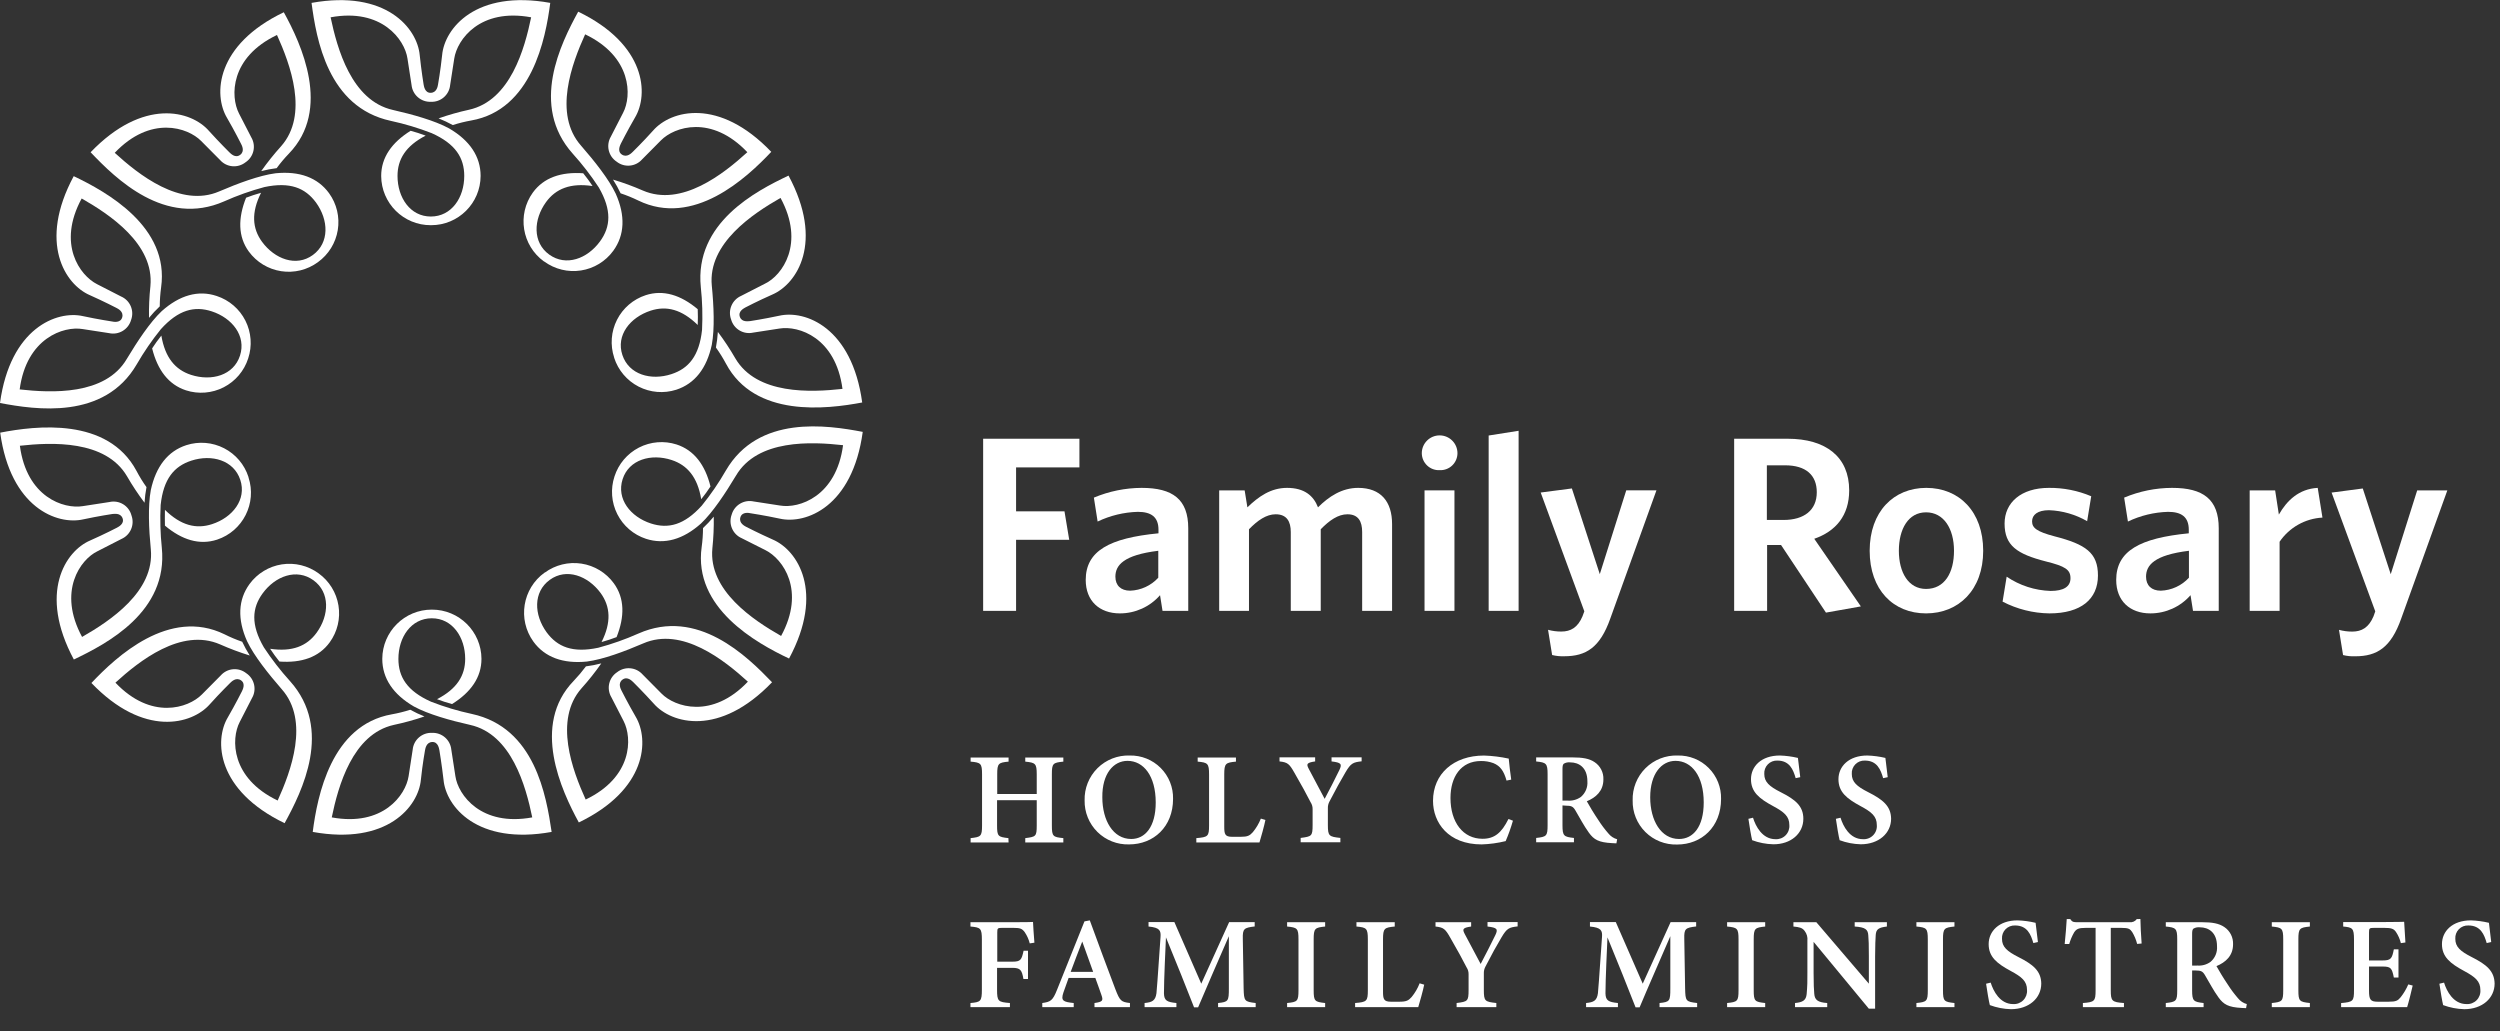 <?xml version="1.0" encoding="UTF-8"?>
<svg width="160px" height="66px" viewBox="0 0 160 66" version="1.1" xmlns="http://www.w3.org/2000/svg" xmlns:xlink="http://www.w3.org/1999/xlink">
    <rect x="0" y="0" width="160" height="66" fill="#333333" stroke="none"/>
    <title>FamRosary_logo1_rev_white</title>
    <g id="Key-Pages" stroke="none" stroke-width="1" fill="none" fill-rule="evenodd">
        <g id="FamRosary_logo1_rev_white" fill="#FFFFFF" fill-rule="nonzero">
            <path d="M30.2,45.693 C29.31,45.502 28.437,45.24 27.588,44.91 C26.052,44.225 25.498,43.324 25.498,42.167 C25.498,40.785 26.308,39.573 27.632,39.57 C28.957,39.568 29.772,40.785 29.772,42.167 C29.772,43.23 29.249,44.087 27.969,44.748 C28.284,44.868 28.605,44.971 28.931,45.059 C30.135,44.309 30.814,43.35 30.814,42.167 C30.807,40.421 29.386,39.011 27.64,39.016 L27.64,39.016 C25.894,39.011 24.473,40.421 24.466,42.167 C24.466,43.413 25.164,44.442 26.486,45.213 C27.405,45.714 28.821,46.109 30.085,46.393 C32.737,46.981 33.651,50.312 34.064,52.313 C30.793,52.916 29.32,50.881 29.145,49.674 L28.884,47.979 C28.823,47.349 28.28,46.876 27.648,46.903 L27.648,46.903 C27.015,46.874 26.47,47.348 26.412,47.979 L26.151,49.674 C25.966,50.894 24.503,52.916 21.232,52.313 C21.645,50.317 22.559,46.981 25.208,46.393 C25.871,46.253 26.524,46.072 27.165,45.853 C26.853,45.729 26.549,45.586 26.256,45.424 C25.869,45.548 25.475,45.646 25.075,45.717 C21.198,46.401 20.31,50.941 20.015,53.243 C24.782,54.105 26.783,51.613 26.937,49.899 C27.039,48.909 27.199,48.026 27.199,48.026 C27.22,47.927 27.272,47.504 27.661,47.488 C28.05,47.472 28.103,47.935 28.123,48.026 C28.123,48.026 28.27,48.909 28.385,49.899 C28.536,51.613 30.54,54.105 35.304,53.243 C34.962,50.939 34.239,46.566 30.2,45.693 Z" id="Path"></path>
            <path d="M40.861,40.545 C40.028,40.916 39.168,41.22 38.288,41.456 C36.645,41.804 35.675,41.404 34.983,40.466 C34.171,39.348 34.113,37.893 35.184,37.112 C36.255,36.331 37.629,36.851 38.442,37.956 C39.064,38.815 39.137,39.824 38.499,41.091 C38.789,41.012 39.218,40.871 39.461,40.775 C39.983,39.468 39.983,38.288 39.283,37.329 C38.788,36.652 38.044,36.2 37.216,36.072 C36.387,35.944 35.542,36.151 34.866,36.647 L34.853,36.647 C33.436,37.669 33.116,39.645 34.137,41.062 C34.868,42.068 36.039,42.491 37.561,42.339 C38.606,42.203 39.978,41.689 41.169,41.177 C43.658,40.095 46.357,42.256 47.864,43.627 C45.576,46.038 43.186,45.257 42.334,44.385 L41.127,43.167 C40.707,42.695 39.992,42.631 39.495,43.021 L39.495,43.021 C38.965,43.37 38.803,44.074 39.126,44.62 L39.91,46.145 C40.477,47.242 40.482,49.737 37.483,51.171 C36.642,49.314 35.422,46.08 37.222,44.045 C37.675,43.542 38.096,43.012 38.484,42.457 C38.16,42.541 37.831,42.605 37.499,42.648 C37.257,42.973 36.995,43.284 36.715,43.577 C33.98,46.407 35.931,50.597 37.044,52.637 C41.407,50.534 41.563,47.342 40.68,45.863 C40.182,45.004 39.779,44.202 39.779,44.202 C39.737,44.113 39.518,43.734 39.839,43.496 C40.161,43.259 40.456,43.596 40.529,43.658 C40.529,43.658 41.166,44.288 41.835,45.027 C42.969,46.333 46.051,47.164 49.411,43.664 C47.804,41.992 44.641,38.875 40.861,40.545 Z" id="Path"></path>
            <path d="M46.456,30.111 C46.002,30.902 45.486,31.655 44.912,32.363 C43.786,33.609 42.76,33.86 41.657,33.502 C40.351,33.076 39.442,31.935 39.847,30.67 C40.252,29.406 41.676,29.012 42.982,29.44 C43.99,29.767 44.643,30.54 44.878,31.95 C45.069,31.718 45.33,31.352 45.471,31.133 C45.129,29.756 44.426,28.813 43.303,28.447 C42.505,28.19 41.637,28.262 40.891,28.645 C40.145,29.029 39.583,29.694 39.327,30.493 L39.327,30.493 C39.064,31.289 39.129,32.158 39.508,32.907 C39.886,33.656 40.547,34.223 41.344,34.484 C42.527,34.868 43.724,34.523 44.863,33.505 C45.623,32.786 46.43,31.559 47.099,30.446 C48.478,28.095 51.931,28.267 53.956,28.492 C53.52,31.788 51.129,32.562 49.928,32.355 L48.235,32.094 C47.617,31.958 47,32.327 46.827,32.935 L46.827,32.935 C46.607,33.529 46.889,34.192 47.47,34.445 L49,35.216 C50.105,35.772 51.576,37.789 49.991,40.701 C48.219,39.693 45.33,37.794 45.592,35.093 C45.662,34.42 45.692,33.743 45.68,33.066 C45.467,33.324 45.237,33.568 44.993,33.797 C44.991,34.203 44.962,34.608 44.907,35.009 C44.359,38.907 48.397,41.153 50.5,42.146 C52.793,37.88 51.041,35.208 49.455,34.531 C48.546,34.126 47.752,33.716 47.752,33.716 C47.666,33.667 47.274,33.484 47.384,33.11 C47.493,32.737 47.943,32.825 48.037,32.849 C48.037,32.849 48.922,32.982 49.896,33.191 C51.574,33.575 54.562,32.441 55.215,27.64 C52.924,27.204 48.536,26.54 46.456,30.111 Z" id="Path"></path>
            <path d="M44.852,18.38 C44.95,19.286 44.976,20.199 44.931,21.11 C44.753,22.781 44.069,23.589 42.966,23.946 C41.66,24.372 40.249,23.978 39.832,22.719 C39.414,21.46 40.325,20.31 41.642,19.882 C42.65,19.553 43.632,19.796 44.654,20.799 C44.669,20.498 44.667,20.049 44.654,19.788 C43.567,18.876 42.446,18.526 41.323,18.892 C40.526,19.153 39.865,19.72 39.487,20.469 C39.108,21.218 39.043,22.087 39.306,22.883 L39.306,22.896 C39.562,23.695 40.125,24.359 40.871,24.743 C41.616,25.126 42.484,25.198 43.282,24.942 C44.466,24.555 45.231,23.573 45.555,22.068 C45.746,21.039 45.683,19.571 45.555,18.278 C45.294,15.577 48.183,13.678 49.954,12.667 C51.54,15.59 50.058,17.63 48.964,18.152 L47.433,18.936 C46.853,19.19 46.571,19.852 46.791,20.446 L46.791,20.446 C46.961,21.056 47.58,21.426 48.199,21.287 L49.891,21.026 C51.109,20.827 53.483,21.593 53.919,24.889 C51.895,25.114 48.434,25.273 47.062,22.936 C46.724,22.349 46.351,21.784 45.944,21.243 C45.922,21.578 45.88,21.911 45.819,22.241 C46.056,22.57 46.27,22.915 46.461,23.272 C48.308,26.747 52.895,26.19 55.181,25.759 C54.528,20.958 51.54,19.824 49.863,20.208 C48.888,20.417 48.003,20.551 48.003,20.551 C47.903,20.551 47.48,20.645 47.35,20.276 C47.219,19.908 47.637,19.72 47.718,19.67 C47.718,19.67 48.502,19.26 49.421,18.855 C51.004,18.179 52.757,15.506 50.466,11.238 C48.376,12.228 44.434,14.271 44.852,18.38 Z" id="Path"></path>
            <path d="M38.324,11.998 C39.163,13.453 39.084,14.511 38.403,15.446 C37.59,16.564 36.224,17.068 35.15,16.293 C34.077,15.517 34.134,14.054 34.947,12.933 C35.571,12.076 36.514,11.695 37.922,11.907 C37.757,11.645 37.491,11.29 37.326,11.089 C35.913,10.99 34.798,11.366 34.103,12.322 C33.082,13.739 33.402,15.715 34.819,16.737 L34.832,16.737 C35.508,17.232 36.354,17.439 37.182,17.31 C38.011,17.182 38.754,16.729 39.249,16.052 C39.98,15.047 40.033,13.8 39.406,12.395 C38.956,11.449 38.042,10.305 37.188,9.323 C35.388,7.288 36.608,4.054 37.449,2.197 C40.448,3.631 40.445,6.144 39.876,7.223 L39.092,8.748 C38.773,9.294 38.935,9.994 39.461,10.344 L39.461,10.344 C39.956,10.739 40.674,10.676 41.093,10.201 L42.3,8.984 C43.167,8.106 45.539,7.33 47.83,9.741 C46.323,11.112 43.624,13.273 41.135,12.191 C40.516,11.92 39.881,11.687 39.233,11.494 C39.414,11.776 39.576,12.069 39.719,12.372 C40.104,12.5 40.48,12.653 40.845,12.831 C44.382,14.555 47.768,11.408 49.361,9.718 C46.012,6.22 42.93,7.053 41.796,8.359 C41.132,9.098 40.49,9.725 40.49,9.725 C40.417,9.793 40.121,10.109 39.798,9.89 C39.474,9.671 39.704,9.271 39.74,9.182 C39.74,9.182 40.142,8.383 40.641,7.521 C41.524,6.045 41.368,2.853 37.005,0.747 C35.89,2.787 33.902,6.755 36.655,9.835 C37.266,10.512 37.825,11.235 38.324,11.998 Z" id="Path"></path>
            <path d="M25.01,7.735 C25.9,7.927 26.773,8.189 27.622,8.519 C29.155,9.203 29.712,10.104 29.712,11.261 C29.712,12.643 28.902,13.855 27.577,13.858 C26.253,13.861 25.441,12.643 25.441,11.261 C25.441,10.198 25.963,9.341 27.243,8.68 C26.961,8.571 26.533,8.435 26.279,8.37 C25.078,9.119 24.396,10.078 24.396,11.261 C24.403,13.007 25.824,14.418 27.57,14.412 L27.585,14.412 C29.331,14.418 30.752,13.007 30.759,11.261 C30.759,10.015 30.062,8.986 28.74,8.216 C27.82,7.714 26.389,7.32 25.138,7.035 C22.491,6.437 21.58,3.101 21.159,1.108 C24.427,0.502 25.903,2.536 26.078,3.746 L26.339,5.439 C26.401,6.068 26.943,6.54 27.575,6.515 L27.575,6.515 C28.208,6.544 28.752,6.07 28.81,5.439 L29.072,3.746 C29.26,2.523 30.723,0.502 33.993,1.108 C33.58,3.101 32.666,6.437 30.015,7.024 C29.355,7.168 28.706,7.353 28.069,7.576 C28.38,7.699 28.684,7.842 28.978,8.004 C29.364,7.88 29.759,7.782 30.158,7.711 C34.035,7.027 34.92,2.487 35.216,0.185 C30.451,-0.677 28.447,1.816 28.296,3.529 C28.191,4.519 28.035,5.402 28.035,5.402 C28.016,5.501 27.964,5.925 27.572,5.94 C27.18,5.956 27.131,5.496 27.11,5.402 C27.11,5.402 26.964,4.519 26.862,3.529 C26.708,1.816 24.707,-0.677 19.939,0.185 C20.245,2.482 20.971,6.862 25.01,7.735 Z" id="Path"></path>
            <path d="M14.349,12.886 C15.181,12.514 16.042,12.208 16.922,11.972 C18.565,11.624 19.534,12.027 20.224,12.962 C21.036,14.08 21.094,15.535 20.025,16.319 C18.957,17.102 17.58,16.58 16.768,15.472 C16.144,14.616 16.071,13.605 16.708,12.338 C16.418,12.416 15.992,12.557 15.749,12.654 C15.227,13.96 15.227,15.143 15.924,16.099 C16.42,16.776 17.164,17.228 17.993,17.356 C18.822,17.484 19.668,17.277 20.344,16.781 L20.344,16.781 C21.025,16.291 21.484,15.55 21.618,14.722 C21.752,13.894 21.552,13.046 21.06,12.366 C20.328,11.361 19.158,10.937 17.638,11.089 C16.593,11.225 15.222,11.739 14.028,12.251 C11.549,13.322 8.85,11.154 7.343,9.78 C9.634,7.369 12.016,8.15 12.876,9.025 L14.083,10.24 C14.501,10.715 15.219,10.779 15.715,10.386 L15.715,10.386 C16.244,10.036 16.405,9.333 16.081,8.788 L15.297,7.265 C14.73,6.168 14.725,3.67 17.727,2.239 C18.565,4.096 19.785,7.33 17.988,9.362 C17.533,9.866 17.109,10.396 16.718,10.951 C17.043,10.866 17.373,10.803 17.706,10.762 C17.945,10.435 18.207,10.124 18.489,9.832 C21.227,7.001 19.281,2.811 18.163,0.784 C13.8,2.873 13.646,6.066 14.529,7.544 C15.028,8.404 15.428,9.206 15.428,9.206 C15.47,9.294 15.689,9.673 15.37,9.911 C15.052,10.149 14.751,9.812 14.681,9.749 C14.681,9.749 14.043,9.119 13.375,8.38 C12.244,7.074 9.161,6.243 5.799,9.744 C7.408,11.436 10.569,14.553 14.349,12.886 Z" id="Path"></path>
            <path d="M8.751,23.317 C9.206,22.528 9.722,21.776 10.295,21.068 C11.421,19.819 12.45,19.568 13.55,19.926 C14.856,20.352 15.768,21.494 15.36,22.758 C14.952,24.022 13.544,24.417 12.225,23.991 C11.214,23.662 10.564,22.888 10.326,21.478 C10.138,21.71 9.874,22.076 9.736,22.296 C10.078,23.672 10.781,24.615 11.901,24.981 C12.701,25.24 13.57,25.169 14.318,24.785 C15.065,24.402 15.629,23.736 15.885,22.936 L15.885,22.936 C16.148,22.139 16.084,21.271 15.706,20.522 C15.328,19.773 14.668,19.206 13.871,18.944 C12.69,18.547 11.494,18.892 10.352,19.911 C9.592,20.629 8.785,21.857 8.116,22.969 C6.74,25.32 3.286,25.148 1.259,24.923 C1.695,21.627 4.086,20.854 5.29,21.06 L6.983,21.321 C7.6,21.457 8.216,21.088 8.388,20.48 L8.388,20.48 C8.611,19.887 8.328,19.223 7.745,18.973 L6.215,18.189 C5.112,17.633 3.641,15.619 5.227,12.703 C6.996,13.712 9.885,15.611 9.626,18.314 C9.554,18.988 9.524,19.665 9.537,20.342 C9.75,20.082 9.98,19.837 10.224,19.608 C10.227,19.202 10.256,18.797 10.311,18.395 C10.859,14.514 6.821,12.278 4.718,11.274 C2.424,15.54 4.18,18.215 5.747,18.889 C6.656,19.294 7.453,19.707 7.453,19.707 C7.539,19.754 7.931,19.937 7.821,20.313 C7.711,20.689 7.259,20.595 7.165,20.574 C7.165,20.574 6.28,20.441 5.308,20.232 C3.641,19.853 0.653,20.995 0,25.793 C2.286,26.224 6.674,26.888 8.751,23.317 Z" id="Path"></path>
            <path d="M10.355,35.048 C10.261,34.142 10.236,33.229 10.282,32.319 C10.459,30.647 11.144,29.84 12.244,29.482 C13.55,29.056 14.96,29.45 15.378,30.71 C15.796,31.969 14.882,33.121 13.568,33.546 C12.557,33.876 11.575,33.633 10.556,32.63 C10.54,32.93 10.556,33.379 10.556,33.64 C11.64,34.552 12.761,34.905 13.887,34.539 C15.545,33.993 16.448,32.207 15.903,30.548 L15.903,30.532 C15.648,29.733 15.085,29.069 14.339,28.686 C13.593,28.303 12.726,28.232 11.928,28.489 C10.742,28.873 9.979,29.855 9.652,31.363 C9.462,32.392 9.524,33.863 9.652,35.153 C9.913,37.854 7.022,39.753 5.253,40.764 C3.668,37.841 5.146,35.801 6.241,35.278 L7.771,34.495 C8.35,34.241 8.631,33.581 8.414,32.987 L8.414,32.987 C8.252,32.364 7.623,31.984 6.996,32.131 L5.303,32.392 C4.083,32.593 1.708,31.825 1.272,28.528 C3.299,28.304 6.758,28.144 8.129,30.482 C8.468,31.069 8.842,31.634 9.25,32.175 C9.27,31.84 9.311,31.507 9.375,31.177 C9.137,30.844 8.923,30.495 8.733,30.132 C6.886,26.687 2.299,27.243 0.013,27.69 C0.666,32.488 3.655,33.622 5.332,33.238 C6.303,33.029 7.189,32.896 7.189,32.896 C7.288,32.896 7.711,32.802 7.845,33.17 C7.978,33.539 7.557,33.727 7.476,33.776 C7.476,33.776 6.68,34.189 5.77,34.591 C4.187,35.268 2.437,37.94 4.726,42.209 C6.834,41.2 10.776,39.158 10.355,35.048 Z" id="Path"></path>
            <path d="M16.886,41.43 C16.044,39.975 16.125,38.917 16.805,37.982 C17.617,36.864 18.986,36.36 20.059,37.136 C21.133,37.912 21.076,39.377 20.263,40.495 C19.639,41.352 18.696,41.733 17.288,41.522 C17.472,41.804 17.671,42.077 17.883,42.339 C19.297,42.439 20.409,42.065 21.104,41.106 C21.596,40.427 21.797,39.58 21.662,38.752 C21.528,37.924 21.07,37.184 20.389,36.694 L20.389,36.694 C19.712,36.198 18.866,35.992 18.037,36.12 C17.208,36.249 16.464,36.701 15.969,37.379 C15.237,38.384 15.185,39.63 15.812,41.036 C16.261,41.981 17.178,43.126 18.032,44.11 C19.832,46.143 18.61,49.377 17.771,51.234 C14.772,49.8 14.775,47.289 15.342,46.208 L16.125,44.682 C16.446,44.138 16.286,43.437 15.76,43.086 L15.76,43.086 C15.264,42.691 14.546,42.755 14.127,43.23 L12.92,44.447 C12.05,45.325 9.678,46.101 7.387,43.69 C8.895,42.318 11.593,40.158 14.083,41.24 C14.702,41.515 15.337,41.753 15.984,41.953 C15.804,41.67 15.643,41.376 15.501,41.072 C15.113,40.939 14.734,40.779 14.367,40.594 C10.83,38.87 7.448,42.018 5.851,43.711 C9.203,47.208 12.285,46.37 13.427,45.074 C14.093,44.332 14.733,43.705 14.733,43.705 C14.806,43.638 15.101,43.321 15.423,43.541 C15.744,43.76 15.519,44.16 15.48,44.249 C15.48,44.249 15.08,45.048 14.582,45.91 C13.699,47.386 13.853,50.578 18.215,52.684 C19.333,50.644 21.321,46.676 18.565,43.596 C17.95,42.918 17.389,42.194 16.886,41.43 L16.886,41.43 Z" id="Path"></path>
            <path d="M64.538,53.64 C63.882,53.564 63.812,53.53 63.812,52.835 L63.812,51.213 L66.351,51.213 L66.351,52.835 C66.351,53.533 66.294,53.554 65.617,53.64 L65.617,53.917 L68.054,53.917 L68.054,53.64 C67.391,53.572 67.32,53.533 67.32,52.835 L67.32,49.557 C67.32,48.859 67.383,48.812 68.054,48.744 L68.054,48.483 L65.617,48.483 L65.617,48.744 C66.265,48.81 66.351,48.862 66.351,49.557 L66.351,50.816 L63.822,50.816 L63.822,49.557 C63.822,48.862 63.896,48.805 64.549,48.744 L64.549,48.483 L62.119,48.483 L62.119,48.744 C62.775,48.802 62.851,48.859 62.851,49.557 L62.851,52.835 C62.851,53.533 62.767,53.567 62.119,53.64 L62.119,53.917 L64.549,53.917 L64.538,53.64 Z" id="Path"></path>
            <path d="M72.26,54.042 C73.827,54.042 75.076,52.919 75.076,51.127 C75.092,50.387 74.806,49.672 74.283,49.148 C73.759,48.624 73.045,48.337 72.304,48.353 C71.533,48.326 70.785,48.62 70.238,49.164 C69.691,49.709 69.393,50.455 69.415,51.226 C69.401,51.982 69.697,52.712 70.234,53.244 C70.772,53.776 71.504,54.064 72.26,54.042 Z M72.161,48.695 C73.187,48.695 73.966,49.656 73.966,51.359 C73.966,52.927 73.281,53.695 72.398,53.695 C71.241,53.695 70.549,52.509 70.549,51.03 C70.531,49.51 71.267,48.695 72.161,48.695 Z" id="Shape"></path>
            <path d="M80.18,53.261 C79.982,53.478 79.856,53.556 79.397,53.556 C79.355,53.556 78.874,53.556 78.858,53.556 C78.391,53.556 78.352,53.379 78.352,52.895 L78.352,49.567 C78.352,48.854 78.44,48.807 79.101,48.744 L79.101,48.483 L76.651,48.483 L76.651,48.744 C77.296,48.802 77.38,48.859 77.38,49.567 L77.38,52.82 C77.38,53.528 77.315,53.577 76.565,53.64 L76.565,53.917 L80.606,53.917 C80.684,53.674 80.927,52.793 80.987,52.477 L80.695,52.391 C80.569,52.706 80.396,52.999 80.18,53.261 Z" id="Path"></path>
            <path d="M87.144,48.47 L85.219,48.47 L85.219,48.731 C85.849,48.805 85.896,48.901 85.723,49.275 C85.488,49.763 85.052,50.615 84.778,51.127 C84.446,50.508 84.07,49.8 83.762,49.209 C83.613,48.92 83.589,48.812 84.169,48.731 L84.169,48.47 L81.889,48.47 L81.889,48.731 C82.411,48.786 82.521,48.891 82.837,49.447 C83.318,50.286 83.621,50.832 83.882,51.349 C83.966,51.477 84.009,51.627 84.007,51.78 L84.007,52.796 C84.007,53.514 83.95,53.535 83.242,53.627 L83.242,53.904 L85.784,53.904 L85.784,53.627 C85.055,53.546 84.984,53.509 84.984,52.796 L84.984,51.751 C84.975,51.589 85.012,51.428 85.091,51.286 C85.501,50.503 85.784,49.98 86.118,49.416 C86.452,48.852 86.588,48.786 87.144,48.724 L87.144,48.47 Z" id="Path"></path>
            <path d="M94.824,54.042 C95.343,54.026 95.859,53.955 96.363,53.831 C96.545,53.405 96.701,52.969 96.828,52.524 L96.541,52.417 C96.099,53.3 95.653,53.682 94.882,53.682 C93.641,53.682 92.831,52.637 92.831,51.069 C92.831,49.724 93.495,48.705 94.783,48.705 C95.054,48.701 95.325,48.747 95.579,48.841 C96.016,49.019 96.246,49.343 96.418,49.957 L96.718,49.896 C96.656,49.505 96.598,48.938 96.559,48.551 C96.038,48.438 95.508,48.373 94.976,48.355 C93.025,48.355 91.713,49.531 91.713,51.255 C91.713,52.645 92.682,54.042 94.824,54.042 Z" id="Path"></path>
            <path d="M100.221,51.563 C100.561,51.563 100.673,51.613 100.82,51.858 C101.096,52.326 101.366,52.846 101.689,53.292 C102.013,53.739 102.311,53.914 103.173,53.961 C103.278,53.961 103.374,53.974 103.45,53.974 L103.497,53.713 C103.274,53.65 103.077,53.518 102.933,53.337 C102.695,53.065 102.479,52.775 102.285,52.47 C102.024,52.088 101.692,51.534 101.556,51.281 C102.139,51.041 102.617,50.62 102.617,49.886 C102.637,49.442 102.423,49.021 102.053,48.776 C101.721,48.551 101.3,48.473 100.613,48.473 L98.314,48.473 L98.314,48.734 C98.957,48.797 99.046,48.859 99.046,49.544 L99.046,52.812 C99.046,53.507 98.978,53.556 98.314,53.629 L98.314,53.906 L100.733,53.906 L100.733,53.629 C100.086,53.556 99.999,53.507 99.999,52.812 L99.999,51.547 L100.221,51.563 Z M99.999,49.212 C99.999,49.024 100.02,48.93 100.086,48.875 C100.209,48.803 100.353,48.774 100.496,48.792 C101.044,48.792 101.593,49.115 101.593,50.006 C101.623,50.389 101.465,50.764 101.17,51.009 C100.917,51.187 100.609,51.267 100.302,51.237 L99.999,51.237 L99.999,49.212 Z" id="Shape"></path>
            <path d="M107.376,48.353 C106.605,48.326 105.858,48.62 105.311,49.164 C104.764,49.709 104.467,50.455 104.49,51.226 C104.472,51.983 104.767,52.715 105.304,53.249 C105.841,53.783 106.575,54.072 107.332,54.05 C108.899,54.05 110.148,52.927 110.148,51.135 C110.167,50.393 109.881,49.676 109.357,49.151 C108.834,48.625 108.118,48.337 107.376,48.353 L107.376,48.353 Z M107.46,53.695 C106.303,53.695 105.613,52.509 105.613,51.03 C105.613,49.51 106.342,48.695 107.233,48.695 C108.262,48.695 109.038,49.656 109.038,51.359 C109.038,52.932 108.353,53.695 107.46,53.695 L107.46,53.695 Z" id="Shape"></path>
            <path d="M115.414,52.402 C115.414,51.587 114.905,51.174 113.959,50.696 C113.241,50.333 112.914,50.048 112.914,49.536 C112.898,49.307 112.981,49.083 113.141,48.918 C113.301,48.754 113.524,48.666 113.753,48.677 C114.536,48.677 114.766,49.259 114.923,49.802 L115.216,49.74 C115.148,49.217 115.101,48.812 115.067,48.507 C114.687,48.417 114.299,48.365 113.91,48.353 C112.718,48.353 112.063,49.05 112.063,49.87 C112.063,50.691 112.598,51.114 113.473,51.587 C114.192,51.973 114.518,52.248 114.518,52.804 C114.538,53.046 114.451,53.285 114.28,53.459 C114.11,53.632 113.873,53.723 113.63,53.708 C112.786,53.708 112.36,52.877 112.193,52.334 L111.898,52.404 C111.956,52.825 112.081,53.561 112.138,53.773 C112.571,53.934 113.027,54.022 113.489,54.034 C114.62,54.042 115.414,53.342 115.414,52.402 Z" id="Path"></path>
            <path d="M119.56,50.696 C118.841,50.333 118.515,50.048 118.515,49.536 C118.498,49.308 118.58,49.083 118.74,48.919 C118.9,48.754 119.122,48.666 119.351,48.677 C120.135,48.677 120.364,49.259 120.521,49.802 L120.814,49.74 C120.746,49.217 120.699,48.812 120.665,48.507 C120.285,48.417 119.898,48.365 119.508,48.353 C118.319,48.353 117.661,49.05 117.661,49.87 C117.661,50.691 118.196,51.114 119.071,51.587 C119.792,51.973 120.116,52.248 120.116,52.804 C120.137,53.047 120.05,53.286 119.879,53.46 C119.709,53.633 119.471,53.724 119.228,53.708 C118.384,53.708 117.961,52.877 117.794,52.334 L117.496,52.404 C117.554,52.825 117.679,53.561 117.736,53.773 C118.169,53.934 118.626,54.022 119.087,54.034 C120.234,54.034 121.031,53.334 121.031,52.394 C121.017,51.587 120.505,51.174 119.56,50.696 Z" id="Path"></path>
            <path d="M64.867,59.021 L62.109,59.021 L62.109,59.298 C62.762,59.355 62.84,59.408 62.84,60.147 L62.84,63.334 C62.84,64.084 62.764,64.138 62.109,64.193 L62.109,64.455 L64.635,64.455 L64.635,64.193 C63.877,64.133 63.812,64.086 63.812,63.334 L63.812,61.942 L64.784,61.942 C65.306,61.942 65.4,62.08 65.499,62.657 L65.792,62.657 L65.792,60.847 L65.51,60.847 C65.382,61.432 65.327,61.547 64.784,61.547 L63.825,61.547 L63.825,59.672 C63.825,59.41 63.854,59.384 64.12,59.384 L64.867,59.384 C65.301,59.384 65.416,59.434 65.586,59.664 C65.732,59.881 65.84,60.123 65.904,60.377 L66.202,60.332 C66.16,59.88 66.124,59.217 66.113,59.005 C65.964,59.013 65.604,59.021 64.867,59.021 Z" id="Path"></path>
            <path d="M71.382,63.305 C70.847,61.884 70.269,60.343 69.747,58.904 L69.405,58.969 L67.657,63.331 C67.37,64.057 67.234,64.115 66.706,64.193 L66.706,64.455 L68.718,64.455 L68.718,64.193 C68.044,64.123 67.879,64.055 68.059,63.519 C68.159,63.224 68.279,62.9 68.391,62.589 L70.102,62.589 C70.251,63.01 70.4,63.404 70.494,63.689 C70.612,64.031 70.583,64.12 70.047,64.193 L70.047,64.455 L72.317,64.455 L72.317,64.193 C71.751,64.125 71.675,64.063 71.382,63.305 Z M68.524,62.198 C68.754,61.565 69.01,60.915 69.264,60.259 L69.961,62.198 L68.524,62.198 Z" id="Shape"></path>
            <path d="M79.592,63.253 L79.54,60.076 C79.525,59.444 79.608,59.374 80.3,59.293 L80.3,59.016 L78.665,59.016 L76.881,62.955 L75.16,59.013 L73.506,59.013 L73.506,59.298 C74.232,59.366 74.303,59.559 74.274,59.972 C74.07,62.866 74.047,63.266 74.013,63.569 C73.945,64.05 73.733,64.146 73.253,64.193 L73.253,64.455 L75.29,64.455 L75.29,64.193 C74.687,64.133 74.506,64.039 74.493,63.579 C74.493,63.339 74.493,62.757 74.621,59.993 C75.238,61.482 75.99,63.37 76.419,64.468 L76.68,64.468 C77.147,63.35 78.004,61.401 78.647,59.917 L78.647,63.253 C78.647,64.071 78.616,64.125 77.957,64.193 L77.957,64.455 L80.363,64.455 L80.363,64.193 C79.642,64.107 79.613,64.071 79.592,63.253 Z" id="Path"></path>
            <path d="M82.375,59.298 C83.028,59.361 83.103,59.413 83.103,60.123 L83.103,63.376 C83.103,64.084 83.033,64.125 82.375,64.193 L82.375,64.455 L84.809,64.455 L84.809,64.193 C84.148,64.12 84.075,64.081 84.075,63.376 L84.075,60.123 C84.075,59.413 84.151,59.366 84.809,59.298 L84.809,59.021 L82.375,59.021 L82.375,59.298 Z" id="Path"></path>
            <path d="M90.342,63.812 C90.143,64.031 90.018,64.11 89.558,64.11 C89.516,64.11 89.036,64.11 89.02,64.11 C88.552,64.11 88.513,63.932 88.513,63.449 L88.513,60.121 C88.513,59.408 88.602,59.361 89.263,59.298 L89.263,59.021 L86.813,59.021 L86.813,59.298 C87.458,59.355 87.542,59.413 87.542,60.121 L87.542,63.373 C87.542,64.078 87.476,64.131 86.727,64.193 L86.727,64.455 L90.768,64.455 C90.846,64.214 91.089,63.334 91.149,63.018 L90.856,62.932 C90.733,63.251 90.559,63.548 90.342,63.812 Z" id="Path"></path>
            <path d="M95.201,59.298 C95.83,59.371 95.88,59.468 95.705,59.841 C95.47,60.33 95.033,61.181 94.762,61.693 C94.427,61.072 94.051,60.366 93.743,59.776 C93.597,59.486 93.573,59.379 94.153,59.298 L94.153,59.021 L91.873,59.021 L91.873,59.298 C92.395,59.353 92.502,59.457 92.818,60.014 C93.299,60.852 93.602,61.398 93.863,61.915 C93.948,62.043 93.992,62.193 93.989,62.346 L93.989,63.363 C93.989,64.078 93.931,64.102 93.223,64.193 L93.223,64.455 L95.765,64.455 L95.765,64.193 C95.036,64.112 94.966,64.076 94.966,63.363 L94.966,62.318 C94.957,62.156 94.994,61.995 95.073,61.853 C95.483,61.056 95.765,60.547 96.102,59.982 C96.439,59.418 96.569,59.353 97.128,59.29 L97.128,59.013 L95.201,59.013 L95.201,59.298 Z" id="Path"></path>
            <path d="M107.847,63.253 L107.794,60.076 C107.779,59.444 107.86,59.374 108.554,59.293 L108.554,59.016 L106.919,59.016 L105.135,62.955 L103.411,59.013 L101.757,59.013 L101.757,59.298 C102.486,59.366 102.557,59.559 102.528,59.972 C102.324,62.866 102.301,63.266 102.267,63.569 C102.201,64.05 101.99,64.146 101.509,64.193 L101.509,64.455 L103.547,64.455 L103.547,64.193 C102.943,64.133 102.763,64.039 102.75,63.579 C102.75,63.339 102.75,62.757 102.878,59.993 C103.495,61.482 104.247,63.37 104.675,64.468 L104.936,64.468 C105.401,63.35 106.261,61.401 106.901,59.917 L106.901,63.253 C106.901,64.071 106.87,64.125 106.211,64.193 L106.211,64.455 L108.617,64.455 L108.617,64.193 C107.886,64.107 107.867,64.071 107.847,63.253 Z" id="Path"></path>
            <path d="M110.535,59.298 C111.19,59.361 111.266,59.413 111.266,60.123 L111.266,63.376 C111.266,64.084 111.193,64.125 110.535,64.193 L110.535,64.455 L112.972,64.455 L112.972,64.193 C112.308,64.12 112.238,64.081 112.238,63.376 L112.238,60.123 C112.238,59.413 112.313,59.366 112.972,59.298 L112.972,59.021 L110.535,59.021 L110.535,59.298 Z" id="Path"></path>
            <path d="M118.7,59.298 C119.385,59.34 119.547,59.491 119.57,59.857 C119.596,60.142 119.607,60.455 119.607,61.208 L119.607,62.955 L116.245,59.021 L114.779,59.021 L114.779,59.298 C115.156,59.335 115.346,59.371 115.5,59.583 C115.636,59.76 115.698,59.983 115.673,60.204 L115.673,62.258 C115.682,62.714 115.667,63.17 115.626,63.624 C115.584,64.024 115.378,64.146 114.881,64.193 L114.881,64.455 L116.942,64.455 L116.942,64.193 C116.328,64.152 116.138,63.987 116.112,63.592 C116.091,63.35 116.07,63.002 116.07,62.26 L116.07,60.278 L119.604,64.554 L120.007,64.554 L120.007,61.208 C120.007,60.455 120.03,60.142 120.046,59.841 C120.072,59.46 120.239,59.363 120.761,59.298 L120.761,59.021 L118.7,59.021 L118.7,59.298 Z" id="Path"></path>
            <path d="M122.65,59.298 C123.303,59.361 123.379,59.413 123.379,60.123 L123.379,63.376 C123.379,64.084 123.308,64.125 122.65,64.193 L122.65,64.455 L125.085,64.455 L125.085,64.193 C124.424,64.12 124.351,64.081 124.351,63.376 L124.351,60.123 C124.351,59.413 124.429,59.366 125.085,59.298 L125.085,59.021 L122.65,59.021 L122.65,59.298 Z" id="Path"></path>
            <path d="M129.173,61.249 C128.455,60.884 128.128,60.601 128.128,60.087 C128.112,59.859 128.194,59.635 128.354,59.471 C128.514,59.308 128.736,59.22 128.964,59.23 C129.748,59.23 129.977,59.813 130.134,60.356 L130.427,60.291 C130.359,59.768 130.312,59.366 130.278,59.06 C129.898,58.969 129.511,58.916 129.121,58.904 C127.932,58.904 127.274,59.604 127.274,60.424 C127.274,61.244 127.809,61.667 128.684,62.14 C129.405,62.527 129.729,62.801 129.729,63.357 C129.749,63.6 129.662,63.839 129.492,64.012 C129.321,64.185 129.084,64.276 128.841,64.261 C127.997,64.261 127.574,63.431 127.404,62.887 L127.109,62.958 C127.167,63.378 127.292,64.115 127.35,64.327 C127.782,64.488 128.239,64.576 128.7,64.588 C129.847,64.588 130.641,63.888 130.641,62.947 C130.628,62.14 130.119,61.727 129.173,61.249 Z" id="Path"></path>
            <path d="M136.756,58.82 C136.651,58.966 136.475,59.043 136.296,59.021 L132.963,59.021 C132.72,59.021 132.624,59.021 132.498,58.82 L132.271,58.82 C132.25,59.251 132.195,59.849 132.14,60.416 L132.43,60.416 C132.505,60.157 132.61,59.908 132.744,59.674 C132.895,59.449 133.029,59.384 133.496,59.384 L134.118,59.384 L134.118,63.386 C134.118,64.073 134.047,64.138 133.305,64.193 L133.305,64.455 L135.933,64.455 L135.933,64.193 C135.165,64.138 135.09,64.068 135.09,63.386 L135.09,59.384 L135.758,59.384 C136.239,59.384 136.315,59.449 136.456,59.645 C136.601,59.883 136.709,60.141 136.777,60.411 L137.064,60.385 C137.023,59.862 136.989,59.188 136.986,58.817 L136.756,58.82 Z" id="Path"></path>
            <path d="M143.232,63.888 C142.994,63.615 142.778,63.325 142.584,63.02 C142.323,62.639 141.991,62.085 141.853,61.832 C142.435,61.592 142.916,61.171 142.916,60.437 C142.935,59.994 142.721,59.572 142.352,59.327 C142.017,59.102 141.599,59.021 140.912,59.021 L138.611,59.021 L138.611,59.298 C139.256,59.361 139.342,59.423 139.342,60.108 L139.342,63.376 C139.342,64.068 139.274,64.12 138.611,64.193 L138.611,64.455 L141.03,64.455 L141.03,64.193 C140.385,64.12 140.296,64.068 140.296,63.376 L140.296,62.111 L140.52,62.111 C140.857,62.111 140.972,62.161 141.116,62.407 C141.396,62.874 141.662,63.394 141.989,63.841 C142.315,64.287 142.608,64.462 143.472,64.509 C143.577,64.509 143.673,64.522 143.749,64.522 L143.796,64.261 C143.574,64.199 143.376,64.069 143.232,63.888 Z M140.601,61.798 L140.296,61.798 L140.296,59.768 C140.296,59.58 140.317,59.486 140.382,59.431 C140.507,59.359 140.652,59.33 140.795,59.348 C141.341,59.348 141.889,59.669 141.889,60.562 C141.92,60.946 141.762,61.32 141.466,61.565 C141.215,61.743 140.908,61.824 140.601,61.793 L140.601,61.798 Z" id="Shape"></path>
            <path d="M145.395,59.298 C146.048,59.361 146.126,59.413 146.126,60.123 L146.126,63.376 C146.126,64.084 146.053,64.125 145.395,64.193 L145.395,64.455 L147.832,64.455 L147.832,64.193 C147.169,64.12 147.096,64.081 147.096,63.376 L147.096,60.123 C147.096,59.413 147.174,59.366 147.832,59.298 L147.832,59.021 L145.395,59.021 L145.395,59.298 Z" id="Path"></path>
            <path d="M153.644,63.822 C153.459,64.044 153.352,64.11 152.861,64.11 L152.182,64.11 C151.709,64.11 151.617,63.982 151.617,63.399 L151.617,61.858 L152.477,61.858 C153.015,61.858 153.083,61.952 153.206,62.563 L153.503,62.563 L153.503,60.758 L153.206,60.758 C153.091,61.343 153.025,61.469 152.487,61.469 L151.617,61.469 L151.617,59.672 C151.617,59.41 151.643,59.384 151.936,59.384 L152.592,59.384 C153.051,59.384 153.198,59.439 153.341,59.645 C153.487,59.864 153.593,60.106 153.655,60.361 L153.947,60.319 C153.913,59.833 153.874,59.173 153.866,58.995 C153.757,58.995 153.448,59.011 152.61,59.011 L149.964,59.011 L149.964,59.298 C150.559,59.353 150.656,59.4 150.656,60.126 L150.656,63.376 C150.656,64.073 150.601,64.128 149.831,64.196 L149.831,64.457 L154.057,64.457 C154.136,64.217 154.368,63.297 154.412,63.075 L154.13,63.002 C154.005,63.295 153.841,63.571 153.644,63.822 L153.644,63.822 Z" id="Path"></path>
            <path d="M158.184,61.249 C157.466,60.884 157.14,60.601 157.14,60.087 C157.124,59.858 157.206,59.634 157.366,59.47 C157.527,59.306 157.749,59.219 157.978,59.23 C158.762,59.23 158.992,59.813 159.148,60.356 L159.438,60.291 C159.373,59.768 159.326,59.366 159.292,59.06 C158.913,58.969 158.525,58.916 158.135,58.904 C156.944,58.904 156.285,59.604 156.285,60.424 C156.285,61.244 156.824,61.667 157.699,62.14 C158.417,62.527 158.744,62.801 158.744,63.357 C158.763,63.6 158.676,63.839 158.506,64.012 C158.335,64.185 158.098,64.276 157.855,64.261 C157.012,64.261 156.586,63.431 156.419,62.887 L156.121,62.958 C156.181,63.378 156.304,64.115 156.361,64.327 C156.795,64.488 157.252,64.576 157.714,64.588 C158.861,64.588 159.655,63.888 159.655,62.947 C159.64,62.14 159.13,61.727 158.184,61.249 Z" id="Path"></path>
            <polygon id="Path" points="65.029 34.547 68.43 34.547 68.127 32.726 65.029 32.726 65.029 29.915 69.083 29.915 69.083 28.079 62.921 28.079 62.921 39.097 65.029 39.097"></polygon>
            <path d="M69.486,37.117 C69.486,38.457 70.363,39.257 71.672,39.257 C72.657,39.258 73.594,38.833 74.243,38.092 L74.402,39.097 L76.048,39.097 L76.048,33.813 C76.048,31.958 75.058,31.224 73.062,31.224 C72.013,31.229 70.975,31.441 70.008,31.848 L70.248,33.379 C71.052,32.994 71.928,32.783 72.819,32.758 C73.665,32.758 74.143,33.076 74.143,33.907 L74.143,34.132 C71.016,34.435 69.486,35.25 69.486,37.117 Z M74.13,36.974 C73.665,37.481 73.016,37.78 72.328,37.804 C71.735,37.804 71.385,37.467 71.385,36.908 C71.385,36.174 71.907,35.521 74.13,35.25 L74.13,36.974 Z" id="Shape"></path>
            <path d="M82.61,34.051 L82.61,39.097 L84.527,39.097 L84.527,33.873 C85.086,33.298 85.645,32.914 86.235,32.914 C86.938,32.914 87.178,33.377 87.178,34.048 L87.178,39.095 L89.093,39.095 L89.093,33.541 C89.093,32.104 88.375,31.224 86.922,31.224 C85.878,31.224 85.039,31.783 84.352,32.47 C84.065,31.72 83.472,31.224 82.372,31.224 C81.327,31.224 80.543,31.783 79.833,32.47 L79.658,31.384 L78.028,31.384 L78.028,39.097 L79.935,39.097 L79.935,33.873 C80.494,33.298 81.053,32.914 81.643,32.914 C82.356,32.914 82.61,33.379 82.61,34.051 Z" id="Path"></path>
            <path d="M92.144,30.09 C92.44,30.103 92.728,29.994 92.942,29.789 C93.155,29.585 93.277,29.302 93.278,29.006 C93.278,28.376 92.767,27.865 92.136,27.865 C91.506,27.865 90.995,28.376 90.995,29.006 C90.997,29.305 91.121,29.59 91.338,29.794 C91.555,29.999 91.846,30.106 92.144,30.09 L92.144,30.09 Z" id="Path"></path>
            <rect id="Rectangle" x="91.17" y="31.384" width="1.915" height="7.711"></rect>
            <polygon id="Path" points="95.274 39.097 97.191 39.097 97.191 27.57 95.274 27.873"></polygon>
            <path d="M101.279,39.445 C100.974,40.163 100.527,40.419 99.921,40.419 C99.635,40.42 99.35,40.383 99.075,40.307 L99.336,41.921 C99.592,41.985 99.856,42.011 100.12,42 C101.509,42 102.403,41.441 103.058,39.589 L106.013,31.381 L104.08,31.381 L102.387,36.746 L100.6,31.261 L98.604,31.522 L101.397,39.124 L101.279,39.445 Z" id="Path"></path>
            <path d="M113.095,34.881 L113.988,34.881 L116.861,39.207 L119.095,38.81 L116.112,34.482 C117.486,34.004 118.348,32.998 118.348,31.384 C118.348,29.244 116.864,28.079 114.403,28.079 L110.986,28.079 L110.986,39.097 L113.095,39.097 L113.095,34.881 Z M113.079,29.78 L114.244,29.78 C115.571,29.78 116.274,30.401 116.274,31.504 C116.274,32.653 115.459,33.277 114.15,33.277 L113.079,33.277 L113.079,29.78 Z" id="Shape"></path>
            <path d="M123.282,31.224 C121.192,31.224 119.659,32.742 119.659,35.25 C119.659,37.757 121.177,39.257 123.267,39.257 C125.356,39.257 126.924,37.755 126.924,35.25 C126.924,32.744 125.388,31.224 123.282,31.224 Z M123.267,37.692 C122.149,37.692 121.527,36.647 121.527,35.25 C121.527,33.852 122.133,32.789 123.267,32.789 C124.4,32.789 125.056,33.834 125.056,35.25 C125.056,36.665 124.45,37.692 123.267,37.692 Z" id="Shape"></path>
            <path d="M134.269,36.833 C134.269,35.378 133.486,34.837 131.49,34.325 C130.341,34.022 130.053,33.782 130.053,33.366 C130.053,32.951 130.406,32.653 131.135,32.653 C131.994,32.684 132.833,32.926 133.577,33.356 L133.838,31.76 C132.983,31.398 132.063,31.216 131.135,31.224 C129.345,31.224 128.293,32.167 128.293,33.507 C128.293,34.913 129.076,35.456 130.944,35.934 C132.172,36.24 132.511,36.456 132.511,37.005 C132.511,37.554 132.065,37.82 131.237,37.82 C130.232,37.787 129.258,37.471 128.426,36.908 L128.165,38.504 C129.093,38.986 130.121,39.244 131.166,39.257 C133.183,39.257 134.269,38.345 134.269,36.833 Z" id="Path"></path>
            <path d="M140.353,39.097 L141.999,39.097 L141.999,33.813 C141.999,31.958 141.009,31.224 139.013,31.224 C137.96,31.227 136.917,31.439 135.946,31.848 L136.187,33.379 C136.991,32.994 137.866,32.783 138.757,32.758 C139.604,32.758 140.082,33.076 140.082,33.907 L140.082,34.132 C136.968,34.435 135.437,35.25 135.437,37.117 C135.437,38.457 136.315,39.257 137.624,39.257 C138.608,39.258 139.546,38.833 140.194,38.092 L140.353,39.097 Z M140.092,36.974 C139.627,37.481 138.977,37.78 138.29,37.804 C137.697,37.804 137.347,37.467 137.347,36.908 C137.347,36.174 137.869,35.521 140.092,35.25 L140.092,36.974 Z" id="Shape"></path>
            <path d="M145.847,32.933 L145.609,31.384 L143.979,31.384 L143.979,39.097 L145.894,39.097 L145.894,34.672 C146.516,33.757 147.531,33.185 148.637,33.126 L148.334,31.224 C147.124,31.289 146.359,32.039 145.847,32.933 Z" id="Path"></path>
            <path d="M150.541,40.422 C150.255,40.423 149.97,40.385 149.695,40.31 L149.956,41.924 C150.212,41.987 150.476,42.013 150.74,42.002 C152.127,42.002 153.023,41.443 153.676,39.591 L156.63,31.384 L154.7,31.384 L153.007,36.749 L151.218,31.263 L149.222,31.525 L152.017,39.126 L151.905,39.445 C151.596,40.166 151.15,40.422 150.541,40.422 Z" id="Path"></path>
        </g>
    </g>
</svg>